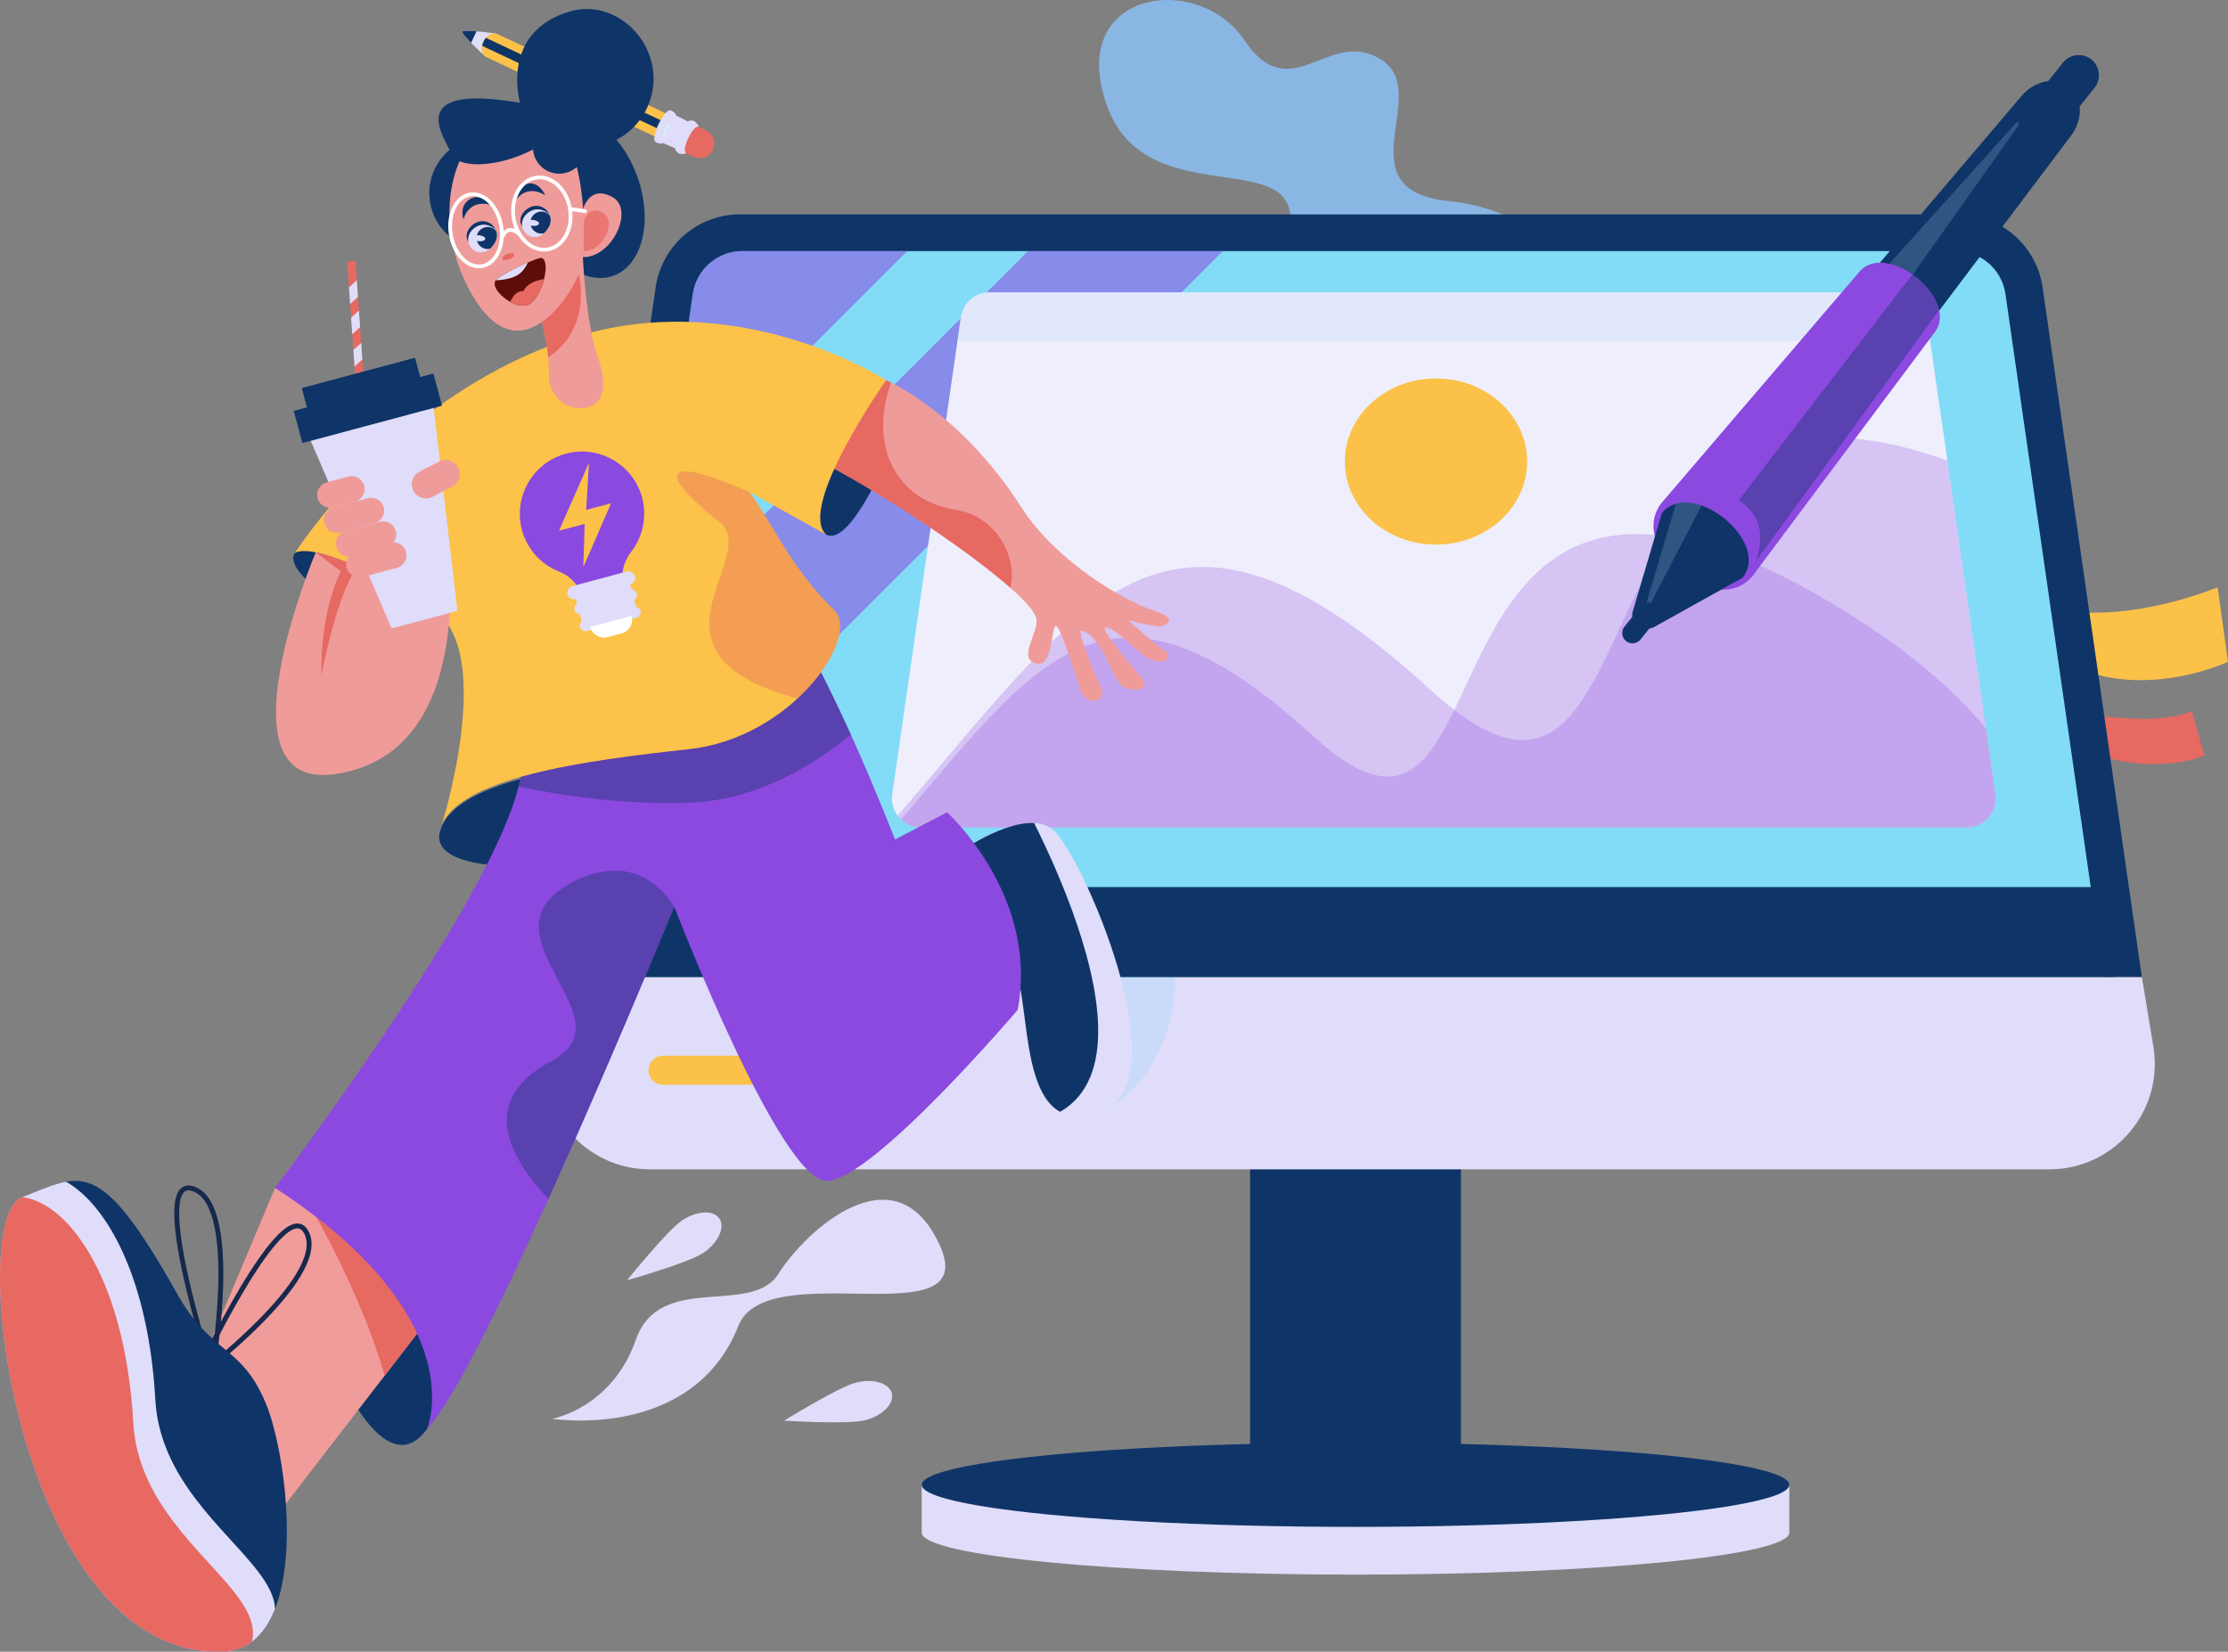 <?xml version="1.0" encoding="UTF-8"?>
<svg xmlns="http://www.w3.org/2000/svg" xmlns:xlink="http://www.w3.org/1999/xlink" viewBox="0 0 650 481.95">
  <rect x="0" y="0" width="650" height="481.95" fill="#808080" stroke="none"/>
  <defs>
    <style>
      .cls-1 {
        fill: #dfddf9;
      }

      .cls-2 {
        clip-path: url(#clippath-21);
      }

      .cls-3 {
        clip-path: url(#clippath-6);
      }

      .cls-4 {
        clip-path: url(#clippath-7);
      }

      .cls-5 {
        clip-path: url(#clippath-17);
      }

      .cls-6, .cls-7, .cls-8 {
        fill: #8a49df;
      }

      .cls-6, .cls-9 {
        opacity: .25;
      }

      .cls-10 {
        clip-path: url(#clippath-15);
      }

      .cls-11 {
        fill: #d9effc;
      }

      .cls-12 {
        fill: #8b49e0;
      }

      .cls-13 {
        clip-path: url(#clippath-18);
      }

      .cls-14 {
        clip-path: url(#clippath-4);
      }

      .cls-15 {
        fill: #ef9b9a;
      }

      .cls-16 {
        fill: #fcc249;
      }

      .cls-17, .cls-18, .cls-19 {
        fill: #e66962;
      }

      .cls-17, .cls-20 {
        opacity: .4;
      }

      .cls-21 {
        clip-path: url(#clippath-9);
      }

      .cls-22 {
        clip-path: url(#clippath-10);
      }

      .cls-23 {
        stroke: #16294c;
        stroke-width: 1.43px;
      }

      .cls-23, .cls-24, .cls-25 {
        fill: none;
        stroke-miterlimit: 10;
      }

      .cls-26 {
        fill: #fff;
      }

      .cls-24, .cls-25 {
        stroke: #fff;
        stroke-width: 1.1px;
      }

      .cls-27 {
        clip-path: url(#clippath-11);
      }

      .cls-7 {
        mix-blend-mode: screen;
        opacity: .55;
      }

      .cls-28 {
        clip-path: url(#clippath-1);
      }

      .cls-29 {
        fill: #f09c9b;
      }

      .cls-30 {
        isolation: isolate;
      }

      .cls-31 {
        clip-path: url(#clippath-5);
      }

      .cls-32 {
        clip-path: url(#clippath-20);
      }

      .cls-33 {
        clip-path: url(#clippath-8);
      }

      .cls-20, .cls-34 {
        fill: #0f3568;
      }

      .cls-35 {
        clip-path: url(#clippath-3);
      }

      .cls-36 {
        fill: #fbc149;
      }

      .cls-37 {
        clip-path: url(#clippath-12);
      }

      .cls-38 {
        clip-path: url(#clippath-14);
      }

      .cls-39 {
        opacity: .58;
      }

      .cls-39, .cls-9 {
        fill: #b8d9f9;
      }

      .cls-40 {
        fill: #0f3568;
      }

      .cls-41 {
        clip-path: url(#clippath-19);
      }

      .cls-42 {
        fill: #82dcf7;
      }

      .cls-19 {
        opacity: .75;
      }

      .cls-43 {
        fill: #efeefc;
      }

      .cls-44 {
        fill: #8ab6e3;
      }

      .cls-45 {
        clip-path: url(#clippath-16);
      }

      .cls-46 {
        clip-path: url(#clippath-2);
      }

      .cls-47 {
        fill: #e76962;
      }

      .cls-48 {
        clip-path: url(#clippath-13);
      }

      .cls-49 {
        fill: #c5defb;
        opacity: .19;
      }

      .cls-50 {
        clip-path: url(#clippath);
      }

      .cls-51 {
        mix-blend-mode: multiply;
        opacity: .47;
      }

      .cls-25 {
        stroke-linecap: round;
      }

      .cls-52 {
        fill: #5d0d0a;
      }
    </style>
    <clipPath id="clippath">
      <path class="cls-44" d="M447.32,116.56c36.12-23.6,7.25-54.69-24.42-57.86-31.67-3.17-4.69-31.58-19.93-41.3-15.25-9.72-26.28,14.61-39.92-5.66-13.64-20.27-52.28-14.54-40.05,19.25,12.23,33.8,62.83,8.03,51.94,40.8-10.89,32.77,29.09,73.07,72.39,44.77Z"/>
    </clipPath>
    <clipPath id="clippath-1">
      <path class="cls-1" d="M189.62,341.21h408.23c19.01,0,33.47-17.05,30.38-35.8l-3.36-20.35H162.34l-3.16,20.72c-2.84,18.64,11.58,35.43,30.44,35.43Z"/>
    </clipPath>
    <clipPath id="clippath-2">
      <path class="cls-42" d="M173.47,285.06h440.26l-28.66-199.27c-1.03-7.19-7.19-12.53-14.46-12.53H216.59c-7.26,0-13.42,5.34-14.46,12.53l-28.66,199.27Z"/>
    </clipPath>
    <clipPath id="clippath-3">
      <path class="cls-43" d="M268.67,241.46h305.1c5.15,0,9.11-4.56,8.37-9.66l-20.03-139.25c-.6-4.16-4.17-7.25-8.37-7.25h-265.04c-4.21,0-7.77,3.09-8.37,7.25l-20.03,139.25c-.73,5.1,3.22,9.66,8.37,9.66Z"/>
    </clipPath>
    <clipPath id="clippath-4">
      <path class="cls-34" d="M502.73,130.49l20.59,16.48,80.88-107.37c3.63-4.82,3.42-11.11-.48-14.23h0c-3.9-3.12-10.08-1.94-13.99,2.66l-87.01,102.47Z"/>
    </clipPath>
    <clipPath id="clippath-5">
      <path class="cls-12" d="M511.39,167.92c-10.53,13.16-37.1-8.1-26.57-21.26l57.47-67.16c7.81-9.76,29.82,7.86,22.02,17.62l-52.91,70.8Z"/>
    </clipPath>
    <clipPath id="clippath-6">
      <path class="cls-34" d="M482.74,182.87c-3.29,1.94-7.82-1.18-6.23-4.99l8.31-28.12c8.51-10.64,32.05,8.19,23.54,18.83l-25.61,14.28Z"/>
    </clipPath>
    <clipPath id="clippath-7">
      <path class="cls-15" d="M258.51,110.95s21.47,8.96,39.35,36.92c10.47,16.37,30.79,27.79,38.72,30.26,7.93,2.47,3.51,4.98.75,4.58-4-.58-6.93-1.41-7.85-1.7-.08-.02-.13.07-.07.13,1.27,1.19,7.33,6.78,10.41,8.72,2.56,1.61.02,4.75-4.92,2.15-2.8-1.47-9.54-8.91-12.27-8.94-2.3-.03,7.97,11.69,10.36,14.66,2.65,3.27-1.2,4.25-4.79,2.94-3.59-1.31-6.38-15.11-12.64-16.69-1.94-.49,5.15,15.72,5.71,16.83,1.86,3.68-4.02,6.03-6.25.14-.68-1.81-5.43-18.07-6.92-18.27-1.49-.19-.75,12.37-5.95,10.89-5.2-1.49.59-8.57.26-12.73-.74-9.3-65.33-51.33-77.85-51.98,0,0,2.82-8.81,33.95-17.91Z"/>
    </clipPath>
    <clipPath id="clippath-8">
      <path class="cls-1" d="M281.47,247.66s17.42-11.95,25.52-5.76c8.1,6.19,38.53,74.65,13.6,82.75-24.94,8.1-18.86-32.81-25.34-44.16-6.48-11.34-13.77-32.83-13.77-32.83Z"/>
    </clipPath>
    <clipPath id="clippath-9">
      <polygon class="cls-29" points="80.25 346.62 51.67 414.54 71.61 454.06 143.76 360.51 80.25 346.62"/>
    </clipPath>
    <clipPath id="clippath-10">
      <path class="cls-12" d="M230.54,180.67c13.1,19.13,30.57,64.28,30.57,64.28l15.2-7.92s26.92,24.39,20.59,57.65c0,0-41.92,49.27-55.54,49.9-13.62.63-44.65-80-44.65-80,0,0-55.33,135.25-72.12,152.36,0,0,13.97-32.35-44.34-70.32,0,0,65.09-85.7,71.51-119.27,6.42-33.57,78.78-46.68,78.78-46.68Z"/>
    </clipPath>
    <clipPath id="clippath-11">
      <path class="cls-40" d="M65.18,481.91c25.55-1.08,19.44-55.81,12.24-72.74s-15.72-13.78-25.76-31.69c-22.7-40.5-27.91-34.92-45.19-28.18-17.28,6.74-.71,135.12,58.71,132.6Z"/>
    </clipPath>
    <clipPath id="clippath-12">
      <path class="cls-16" d="M85.97,161.47s27.66-44.03,77.77-61.83c50.1-17.8,94.77,11.31,94.77,11.31,0,0-26.11,37.05-17.47,45.06l-22.41-12.46c6.8,9.21,12.03,22.14,24.7,34.47,7.96,7.75-12.26,37.29-42.24,40.57-29.98,3.28-69.35,8.32-72.73,23.91,0,0,16.96-52.61-2.15-64.64-35.29-22.22-40.25-16.39-40.25-16.39Z"/>
    </clipPath>
    <clipPath id="clippath-13">
      <path class="cls-15" d="M127.53,135.2s19.97,83.44-29.8,90.68c-35.1,5.1-5.62-64.7-5.62-64.7,7.4,1.62,12.13,4.26,12.13,4.26l23.29-30.23Z"/>
    </clipPath>
    <clipPath id="clippath-14">
      <rect class="cls-18" x="102.54" y="76.16" width="2.43" height="35.78" transform="translate(213.82 180.62) rotate(175.99)"/>
    </clipPath>
    <clipPath id="clippath-15">
      <path class="cls-1" d="M141.46,16.38s-6.94-6.38-6.57-7.14c.36-.77,9.6.51,9.6.51l-3.03,6.63Z"/>
    </clipPath>
    <clipPath id="clippath-16">
      <path class="cls-36" d="M201.19,36.35l-3.19,6.77-55.97-26.38c-3.42-1.61-.23-8.38,3.19-6.77l55.97,26.38Z"/>
    </clipPath>
    <clipPath id="clippath-17">
      <path class="cls-1" d="M200.61,35.41l-3.41-1.74s0-.76-1.45-1.44c-1.89-.89-6.3,8.39-4.38,9.29,1.45.68,2.04.21,2.04.21l3.51,1.53c.63,2.49,3.29,1.48,3.29,1.48-.84-.39-.34-2.48.58-4.4.89-1.93,2.23-3.74,3.07-3.34,0,0-.92-2.69-3.24-1.59Z"/>
    </clipPath>
    <clipPath id="clippath-18">
      <path class="cls-15" d="M169.98,73.72s.84,21.64,4.82,31.59c2.52,8.42,1.04,12.92-4.25,13.7-5.82.86-10.82-4.14-10.43-10.01.31-4.65-1.46-13.14-2.57-17.46,5.23-3.92,10.14-8.79,12.43-17.82Z"/>
    </clipPath>
    <clipPath id="clippath-19">
      <path class="cls-52" d="M144.77,81.61c-2.41,2.57,5.1,8.67,9,7.45,3.9-1.22,7.11-12.05,4.45-13.73-1.02-.64-12.02,4.75-13.45,6.28Z"/>
    </clipPath>
    <clipPath id="clippath-20">
      <path class="cls-1" d="M136.8,68.11c1.24-3.26,5.19-4.4,7.37-1.76.99,1.2,1.05,2.94.29,4.3-.78,1.39-2.13,3-4.19,2.99-2.75-.01-4.45-2.96-3.47-5.53Z"/>
    </clipPath>
    <clipPath id="clippath-21">
      <path class="cls-1" d="M152.49,63.63c1.24-3.26,5.19-4.4,7.37-1.76.99,1.2,1.05,2.94.29,4.3-.78,1.39-2.13,3-4.19,2.99-2.75-.01-4.45-2.96-3.47-5.53Z"/>
    </clipPath>
  </defs>
  <g class="cls-30">
    <g id="Layer_2" data-name="Layer 2">
      <g id="Layer_1-2" data-name="Layer 1">
        <g>
          <g>
            <path class="cls-44" d="M447.32,116.56c36.12-23.6,7.25-54.69-24.42-57.86-31.67-3.17-4.69-31.58-19.93-41.3-15.25-9.72-26.28,14.61-39.92-5.66-13.64-20.27-52.28-14.54-40.05,19.25,12.23,33.8,62.83,8.03,51.94,40.8-10.89,32.77,29.09,73.07,72.39,44.77Z"/>
            <g class="cls-50">
              <g class="cls-51">
                <path class="cls-44" d="M480.54,103.26c-33.62,18.01-56.35,8.61-66.91,1.4-14.53-9.92-23.44-27.25-21.66-42.13,1.69-14.1.93-21.39-2.64-25.15-4.37-4.61-13.12-4.04-27.62-3.09l-1.54.1c-10.15.66-17.54-1.44-22.58-6.41-8.7-8.58-9.09-25-8.33-39.92l1,.05c-.75,14.7-.39,30.85,8.03,39.15,4.83,4.76,11.96,6.77,21.81,6.13l1.54-.1c14.79-.97,23.72-1.55,28.41,3.4,3.79,4,4.63,11.52,2.9,25.96-1.74,14.53,6.99,31.46,21.23,41.18,17.91,12.23,41.3,11.71,65.87-1.45l.47.88Z"/>
              </g>
            </g>
          </g>
          <g>
            <path class="cls-36" d="M650,193.14c-11.36,4.8-26.92,7.57-40.49,3.01l-2.37-17.5c11.99.78,26.89-2.16,39.84-7.29l3.02,21.79Z"/>
            <path class="cls-18" d="M643.13,220.43c-7.65,3.23-20.27,3.4-29.4.33l-1.6-11.78c8.07.53,18.59,2,27.3-1.46l3.7,12.92Z"/>
            <path class="cls-1" d="M268.9,433.25v13.93c0,6.78,56.66,12.28,126.56,12.28s126.56-5.5,126.56-12.28v-13.93h-253.12Z"/>
            <rect class="cls-34" x="364.7" y="333.64" width="61.51" height="103.32"/>
            <g>
              <g>
                <path class="cls-1" d="M189.62,341.21h408.23c19.01,0,33.47-17.05,30.38-35.8l-3.36-20.35H162.34l-3.16,20.72c-2.84,18.64,11.58,35.43,30.44,35.43Z"/>
                <g class="cls-28">
                  <path class="cls-39" d="M323.4,323.34s26.67-12.86,17.68-57.55c-9-44.69-45.52,2.83-45.52,2.83l27.84,54.72"/>
                </g>
              </g>
              <path class="cls-34" d="M162.34,285.06h462.52l-28.94-201.18c-1.76-12.24-12.25-21.33-24.62-21.33H215.89c-12.37,0-22.85,9.09-24.62,21.33l-28.94,201.18Z"/>
              <g>
                <path class="cls-42" d="M173.47,285.06h440.26l-28.66-199.27c-1.03-7.19-7.19-12.53-14.46-12.53H216.59c-7.26,0-13.42,5.34-14.46,12.53l-28.66,199.27Z"/>
                <g class="cls-46">
                  <rect class="cls-7" x="180.34" y="-101.41" width="69.86" height="349.33" transform="translate(114.85 -130.76) rotate(45)"/>
                  <rect class="cls-7" x="227.05" y="-20.22" width="40.2" height="349.33" transform="translate(181.59 -129.52) rotate(45)"/>
                </g>
              </g>
              <g>
                <path class="cls-43" d="M268.67,241.46h305.1c5.15,0,9.11-4.56,8.37-9.66l-20.03-139.25c-.6-4.16-4.17-7.25-8.37-7.25h-265.04c-4.21,0-7.77,3.09-8.37,7.25l-20.03,139.25c-.73,5.1,3.22,9.66,8.37,9.66Z"/>
                <g class="cls-35">
                  <path class="cls-6" d="M258.91,241.46c56.76-65.42,80.68-111.26,158.41-40.17,77.73,71.09,26.94-144.6,188.53-48.38,161.6,96.22,19.01,188.3,19.01,188.3l-378.29-65.51,12.33-34.24"/>
                  <path class="cls-6" d="M256.09,247.07c45.53-52.48,64.72-89.25,127.07-32.22,62.35,57.02,21.61-115.99,151.23-38.81,129.62,77.18,15.25,151.04,15.25,151.04l-303.44-52.55,9.89-27.46"/>
                  <rect class="cls-9" x="256.33" y="73.26" width="323.75" height="26.18"/>
                </g>
              </g>
              <rect class="cls-34" x="167.69" y="258.84" width="449.31" height="26.22"/>
              <ellipse class="cls-36" cx="418.94" cy="134.67" rx="26.59" ry="24.24"/>
              <path class="cls-36" d="M221.97,316.53h-28.55c-2.34,0-4.24-1.9-4.24-4.24h0c0-2.34,1.9-4.24,4.24-4.24h28.55c2.34,0,4.24,1.9,4.24,4.24h0c0,2.34-1.9,4.24-4.24,4.24Z"/>
            </g>
            <ellipse class="cls-34" cx="395.46" cy="433.25" rx="126.56" ry="12.28"/>
          </g>
          <g>
            <path class="cls-34" d="M591.04,41.22h0c-2.54-2.03-2.95-5.74-.92-8.28l11.74-14.67c2.03-2.54,5.74-2.95,8.28-.92h0c2.54,2.03,2.95,5.74.92,8.28l-11.74,14.67c-2.03,2.54-5.74,2.95-8.28.92Z"/>
            <g>
              <path class="cls-34" d="M502.73,130.49l20.59,16.48,80.88-107.37c3.63-4.82,3.42-11.11-.48-14.23h0c-3.9-3.12-10.08-1.94-13.99,2.66l-87.01,102.47Z"/>
              <g class="cls-14">
                <path class="cls-49" d="M544.01,99.9l-9.23-4.68,53.37-59.34c.42-.47,1.15.11.78.63l-44.92,63.39Z"/>
              </g>
            </g>
            <g>
              <path class="cls-12" d="M511.39,167.92c-10.53,13.16-37.1-8.1-26.57-21.26l57.47-67.16c7.81-9.76,29.82,7.86,22.02,17.62l-52.91,70.8Z"/>
              <g class="cls-31">
                <path class="cls-20" d="M512.33,163.63c2.85-8.67.49-14.03-5.09-17.62l52.59-68.42,9.67,7.73-57.17,78.31Z"/>
              </g>
            </g>
            <g>
              <path class="cls-34" d="M482.74,182.87c-3.29,1.94-7.82-1.18-6.23-4.99l8.31-28.12c8.51-10.64,32.05,8.19,23.54,18.83l-25.61,14.28Z"/>
              <g class="cls-3">
                <polygon class="cls-49" points="499.1 142.29 478.61 181.79 490.04 143.25 486.76 129.9 499.1 142.29"/>
              </g>
            </g>
            <path class="cls-34" d="M474.39,187.07h0c-1.29-1.04-1.5-2.93-.47-4.22l4.69-5.86c1.04-1.29,2.93-1.5,4.22-.47h0c1.29,1.04,1.5,2.93.47,4.22l-4.69,5.86c-1.04,1.29-2.93,1.5-4.22.47Z"/>
          </g>
          <g>
            <g>
              <g>
                <path class="cls-34" d="M241.04,156.02c8.95,4.45,24.3-38.28,24.3-38.28,0,0-21.41-13.37-25.87,5.93l-5.86,19.88,1.77,8.8,5.65,3.67Z"/>
                <path class="cls-34" d="M155.08,252.71s-29.9,1.69-26.71-10.21c3.19-11.9,28.66-16.36,28.66-16.36l-1.95,26.57Z"/>
                <path class="cls-34" d="M97.47,173.99c-6.68-2.13-13.69-9.31-11.5-12.52,2.19-3.22,13.48-3.73,13.48-3.73l-1.97,16.25Z"/>
              </g>
              <g>
                <path class="cls-15" d="M258.51,110.95s21.47,8.96,39.35,36.92c10.47,16.37,30.79,27.79,38.72,30.26,7.93,2.47,3.51,4.98.75,4.58-4-.58-6.93-1.41-7.85-1.7-.08-.02-.13.07-.07.13,1.27,1.19,7.33,6.78,10.41,8.72,2.56,1.61.02,4.75-4.92,2.15-2.8-1.47-9.54-8.91-12.27-8.94-2.3-.03,7.97,11.69,10.36,14.66,2.65,3.27-1.2,4.25-4.79,2.94-3.59-1.31-6.38-15.11-12.64-16.69-1.94-.49,5.15,15.72,5.71,16.83,1.86,3.68-4.02,6.03-6.25.14-.68-1.81-5.43-18.07-6.92-18.27-1.49-.19-.75,12.37-5.95,10.89-5.2-1.49.59-8.57.26-12.73-.74-9.3-65.33-51.33-77.85-51.98,0,0,2.82-8.81,33.95-17.91Z"/>
                <g class="cls-4">
                  <path class="cls-18" d="M261.85,107.26c-9.71,19.93-1.91,38.55,16.76,41.44s23.12,29.46,5.38,32.97c-17.74,3.5-55.48-37.75-55.48-37.75l19.65-33.71,13.69-2.95"/>
                </g>
              </g>
              <g>
                <g>
                  <path class="cls-1" d="M281.47,247.66s17.42-11.95,25.52-5.76c8.1,6.19,38.53,74.65,13.6,82.75-24.94,8.1-18.86-32.81-25.34-44.16-6.48-11.34-13.77-32.83-13.77-32.83Z"/>
                  <g class="cls-33">
                    <path class="cls-34" d="M295.82,229.04s50.61,87.42,6.56,98.09c-44.05,10.67-57-52.34-57-52.34l22.87-33.56,27.58-12.19Z"/>
                  </g>
                </g>
                <path class="cls-34" d="M124.59,416.94c-13.59,18.71-29.67-24.75-29.67-24.75l28-44.63c5.14,27.18,10.44,54.52,1.67,69.37Z"/>
                <g>
                  <polygon class="cls-29" points="80.25 346.62 51.67 414.54 71.61 454.06 143.76 360.51 80.25 346.62"/>
                  <g class="cls-21">
                    <path class="cls-18" d="M92.2,355.07s23.57,40.67,23.57,68.01,31.3,30.22,37.78,28.42c6.48-1.8,29.5-63.68,29.5-63.68l-60.13-40.27-30.72,7.51"/>
                  </g>
                </g>
                <g>
                  <path class="cls-12" d="M230.54,180.67c13.1,19.13,30.57,64.28,30.57,64.28l15.2-7.92s26.92,24.39,20.59,57.65c0,0-41.92,49.27-55.54,49.9-13.62.63-44.65-80-44.65-80,0,0-55.33,135.25-72.12,152.36,0,0,13.97-32.35-44.34-70.32,0,0,65.09-85.7,71.51-119.27,6.42-33.57,78.78-46.68,78.78-46.68Z"/>
                  <g class="cls-22">
                    <path class="cls-20" d="M196.71,264.58c-12.11-19.04-31.01-6.41-31.01-6.41-26.15,14.95,18.52,39.1-4.77,51.41-42.87,22.66,31.11,67.4,56.11,80.64,25,13.24-30.05-101.25-30.05-101.25"/>
                    <path class="cls-20" d="M117.08,219.85s42.28,16.32,84.94,14.31c42.65-2.01,73.76-49.68,73.76-49.68l-25.91-27.47-153.72,35.5,20.93,27.34"/>
                  </g>
                </g>
                <g>
                  <g>
                    <path class="cls-23" d="M61.85,400.39s8.49-48.33-5.29-53.45c-13.78-5.12,5.29,53.45,5.29,53.45Z"/>
                    <path class="cls-23" d="M56.8,402.38s39.21-29.51,32.64-42.66c-6.57-13.15-32.64,42.66-32.64,42.66Z"/>
                  </g>
                  <g>
                    <path class="cls-40" d="M65.18,481.91c25.55-1.08,19.44-55.81,12.24-72.74s-15.72-13.78-25.76-31.69c-22.7-40.5-27.91-34.92-45.19-28.18-17.28,6.74-.71,135.12,58.71,132.6Z"/>
                    <g class="cls-27">
                      <path class="cls-1" d="M-1.26,350.46c13.12-21.08,43.34.39,46.57,57.94,2.59,46.2,75.27,57.62,3.08,85.68-30.6,11.89-68.28-61.27-68.28-61.27l6.82-84.5,12.2-2.56"/>
                      <path class="cls-47" d="M-7.7,357.14c13.12-21.08,43.34.39,46.57,57.94,2.59,46.2,75.27,57.62,3.08,85.68-30.6,11.89-68.28-61.27-68.28-61.27l6.82-84.5,12.2-2.56"/>
                    </g>
                  </g>
                </g>
              </g>
              <g>
                <path class="cls-16" d="M85.97,161.47s27.66-44.03,77.77-61.83c50.1-17.8,94.77,11.31,94.77,11.31,0,0-26.11,37.05-17.47,45.06l-22.41-12.46c6.8,9.21,12.03,22.14,24.7,34.47,7.96,7.75-12.26,37.29-42.24,40.57-29.98,3.28-69.35,8.32-72.73,23.91,0,0,16.96-52.61-2.15-64.64-35.29-22.22-40.25-16.39-40.25-16.39Z"/>
                <g class="cls-37">
                  <path class="cls-17" d="M218.63,143.56c-30.85-13.35-22.49-1.85-8.9,8.61,13.6,10.46-29.25,40.13,28.02,52.9,57.27,12.77,2.06-43.83,2.06-43.83l-21.18-17.68"/>
                </g>
              </g>
              <g>
                <g>
                  <path class="cls-15" d="M127.53,135.2s19.97,83.44-29.8,90.68c-35.1,5.1-5.62-64.7-5.62-64.7,7.4,1.62,12.13,4.26,12.13,4.26l23.29-30.23Z"/>
                  <g class="cls-48">
                    <path class="cls-18" d="M92.12,161.17l7.33,5.57s-6.02,10.85-5.69,30.31c0,0,4.51-23.87,10.48-31.62,5.97-7.75-12.13-4.26-12.13-4.26"/>
                  </g>
                </g>
                <g>
                  <g>
                    <g>
                      <rect class="cls-18" x="102.54" y="76.16" width="2.43" height="35.78" transform="translate(213.82 180.62) rotate(175.99)"/>
                      <g class="cls-38">
                        <rect class="cls-1" x="96" y="92.15" width="15.49" height="3.81" transform="translate(243.79 93.9) rotate(137.74)"/>
                        <rect class="cls-1" x="94.32" y="84.3" width="15.49" height="3.81" transform="translate(235.57 81.37) rotate(137.74)"/>
                        <rect class="cls-1" x="98.58" y="99.83" width="15.49" height="3.81" transform="translate(253.44 105.54) rotate(137.74)"/>
                      </g>
                    </g>
                    <polygon class="cls-1" points="114.26 183.37 133.43 178.24 125.77 112.39 88 122.5 114.26 183.37"/>
                    <rect class="cls-34" x="86.25" y="114.26" width="42.17" height="9.73" transform="translate(241.82 206.44) rotate(165.01)"/>
                    <rect class="cls-34" x="88.85" y="108.61" width="34.2" height="10.7" transform="translate(237.77 196.65) rotate(165.01)"/>
                  </g>
                  <g>
                    <path class="cls-15" d="M97.3,148.06l6.27-1.68c2.02-.54,3.22-2.62,2.68-4.64h0c-.54-2.02-2.62-3.22-4.64-2.68l-6.27,1.68c-2.02.54-3.22,2.62-2.68,4.64h0c.54,2.02,2.62,3.22,4.64,2.68Z"/>
                    <path class="cls-15" d="M99.26,155.37l10-2.68c2.02-.54,3.22-2.62,2.68-4.64h0c-.54-2.02-2.62-3.22-4.64-2.68l-10,2.68c-2.02.54-3.22,2.62-2.68,4.64h0c.54,2.02,2.62,3.22,4.64,2.68Z"/>
                    <path class="cls-15" d="M102.78,162.27l10-2.68c2.02-.54,3.22-2.62,2.68-4.64h0c-.54-2.02-2.62-3.22-4.64-2.68l-10,2.68c-2.02.54-3.22,2.62-2.68,4.64h0c.54,2.02,2.62,3.22,4.64,2.68Z"/>
                    <path class="cls-15" d="M105.77,168.38l10-2.68c2.02-.54,3.22-2.62,2.68-4.64h0c-.54-2.02-2.62-3.22-4.64-2.68l-10,2.68c-2.02.54-3.22,2.62-2.68,4.64h0c.54,2.02,2.62,3.22,4.64,2.68Z"/>
                    <path class="cls-15" d="M126.16,144.98l5.76-2.98c2.03-1.05,2.82-3.54,1.77-5.56h0c-1.05-2.03-3.54-2.82-5.56-1.77l-5.76,2.98c-2.03,1.05-2.82,3.54-1.77,5.56h0c1.05,2.03,3.54,2.82,5.56,1.77Z"/>
                  </g>
                </g>
              </g>
              <g>
                <g>
                  <g>
                    <path class="cls-1" d="M141.46,16.38s-6.94-6.38-6.57-7.14c.36-.77,9.6.51,9.6.51l-3.03,6.63Z"/>
                    <g class="cls-10">
                      <rect class="cls-34" x="132.24" y="7.67" width="8.62" height="3.98" transform="translate(69.6 129.06) rotate(-64.76)"/>
                    </g>
                  </g>
                  <path class="cls-18" d="M208.01,43.7h0c-1.01,2.14-3.56,3.05-5.69,2.05l-5.27-2.48c-2.14-1.01-3.05-3.56-2.05-5.69h0c1.01-2.14,3.56-3.05,5.69-2.05l5.27,2.48c2.14,1.01,3.05,3.56,2.05,5.69Z"/>
                  <g>
                    <path class="cls-36" d="M201.19,36.35l-3.19,6.77-55.97-26.38c-3.42-1.61-.23-8.38,3.19-6.77l55.97,26.38Z"/>
                    <g class="cls-45">
                      <rect class="cls-34" x="169.04" y="-6.84" width="2.58" height="65.54" transform="translate(74.25 168.95) rotate(-64.76)"/>
                    </g>
                  </g>
                  <g>
                    <path class="cls-1" d="M200.61,35.41l-3.41-1.74s0-.76-1.45-1.44c-1.89-.89-6.3,8.39-4.38,9.29,1.45.68,2.04.21,2.04.21l3.51,1.53c.63,2.49,3.29,1.48,3.29,1.48-.84-.39-.34-2.48.58-4.4.89-1.93,2.23-3.74,3.07-3.34,0,0-.92-2.69-3.24-1.59Z"/>
                    <g class="cls-5">
                      <path class="cls-11" d="M193.58,40.96s.26-2.79,2.68-5.44c0,0-3.24,1.26-2.68,5.44Z"/>
                    </g>
                  </g>
                </g>
                <ellipse class="cls-34" cx="170.52" cy="57.07" rx="16.38" ry="24.85" transform="translate(-9.25 61.02) rotate(-19.76)"/>
                <circle class="cls-34" cx="141.63" cy="56.37" r="16.38" transform="translate(29.01 159.1) rotate(-64.08)"/>
                <g>
                  <path class="cls-15" d="M169.98,73.72s.84,21.64,4.82,31.59c2.52,8.42,1.04,12.92-4.25,13.7-5.82.86-10.82-4.14-10.43-10.01.31-4.65-1.46-13.14-2.57-17.46,5.23-3.92,10.14-8.79,12.43-17.82Z"/>
                  <g class="cls-13">
                    <path class="cls-18" d="M168.57,78.7s5.92,19.58-12.64,27.72c-18.56,8.13-15.98-16.93-15.98-16.93l28.62-10.79"/>
                  </g>
                </g>
                <path class="cls-15" d="M154.29,32.03c-21.55,1.62-29.02,28.76-18.38,50.55,15.35,31.45,32.59.25,33.35-3.75,3.37-17.88-1.28-47.82-14.97-46.79Z"/>
                <path class="cls-34" d="M135.23,64.02s1.31-6.04,8-4.24c0,0-2.99-3.72-6.23-1.62-3.24,2.11-1.77,5.86-1.77,5.86Z"/>
                <path class="cls-34" d="M150.2,58.83s2.93-5.44,8.86-1.86c0,0-1.84-4.41-5.54-3.28-3.7,1.13-3.32,5.14-3.32,5.14Z"/>
                <g>
                  <path class="cls-52" d="M144.77,81.61c-2.41,2.57,5.1,8.67,9,7.45,3.9-1.22,7.11-12.05,4.45-13.73-1.02-.64-12.02,4.75-13.45,6.28Z"/>
                  <g class="cls-41">
                    <path class="cls-1" d="M144.07,81.77s4.24.19,7.11-1.63c2.88-1.82,3.86-6.51,3.86-6.51,0,0-8.76,3.68-10.97,8.14Z"/>
                    <path class="cls-18" d="M148.25,89.51s5.42,2.16,8.3.33c2.88-1.82,2.67-8.47,2.67-8.47,0,0-5.09.36-6.53,3.6-2.96-.39-4.44,4.53-4.44,4.53Z"/>
                  </g>
                </g>
                <path class="cls-18" d="M146.6,75.55c.16.42,1.06.46,2,.09.94-.37,1.57-1.01,1.4-1.43-.16-.42-1.06-.46-2-.09-.94.37-1.57,1.01-1.4,1.43Z"/>
                <path class="cls-15" d="M169.95,61.52s1.76-8.01,8.86-3.93c6.33,3.64-.32,17.93-9.01,17.41l.15-13.48Z"/>
                <path class="cls-19" d="M170.27,73.26c5.54.33,9.78-8.78,5.74-11.1-4.53-2.6-5.65,2.5-5.65,2.5l-.1,8.6Z"/>
                <g>
                  <g>
                    <path class="cls-1" d="M136.8,68.11c1.24-3.26,5.19-4.4,7.37-1.76.99,1.2,1.05,2.94.29,4.3-.78,1.39-2.13,3-4.19,2.99-2.75-.01-4.45-2.96-3.47-5.53Z"/>
                    <g class="cls-32">
                      <path class="cls-34" d="M145.46,69.79c-.19,1.77-1.78,3.04-3.55,2.85s-3.04-1.78-2.85-3.55,1.78-3.04,3.55-2.85c1.77.19,3.04,1.78,2.85,3.55Z"/>
                    </g>
                  </g>
                  <path class="cls-1" d="M141.57,69.72c-.05.48-.93.77-1.95.66-1.03-.11-1.82-.59-1.76-1.07.05-.48.93-.77,1.95-.66,1.03.11,1.82.59,1.76,1.07Z"/>
                  <path class="cls-34" d="M136.59,70.57c-1.87-3.23,2.37-7.14,5.63-5.76,1.09.39,1.9,1.24,2.37,2.18-1.52-1.3-3.47-1.91-5.28-1.02-1.72.82-2.98,2.57-2.72,4.6h0Z"/>
                </g>
                <line class="cls-25" x1="166.29" y1="60.97" x2="170.66" y2="61.63"/>
                <g>
                  <ellipse class="cls-24" cx="138.88" cy="67.19" rx="7.45" ry="10.6" transform="translate(-9.01 23.24) rotate(-9.26)"/>
                  <path class="cls-24" d="M166.29,60.97c.94,5.78-1.97,11.06-6.51,11.8-4.54.74-8.98-3.34-9.92-9.12-.94-5.78,1.97-11.06,6.51-11.8,4.54-.74,8.98,3.34,9.92,9.12Z"/>
                  <path class="cls-24" d="M146.37,69.57s1.37-4.76,5.28-1.11"/>
                </g>
                <g>
                  <g>
                    <path class="cls-1" d="M152.49,63.63c1.24-3.26,5.19-4.4,7.37-1.76.99,1.2,1.05,2.94.29,4.3-.78,1.39-2.13,3-4.19,2.99-2.75-.01-4.45-2.96-3.47-5.53Z"/>
                    <g class="cls-2">
                      <path class="cls-34" d="M161.15,65.3c-.19,1.77-1.78,3.04-3.55,2.85-1.77-.19-3.04-1.78-2.85-3.55.19-1.77,1.78-3.04,3.55-2.85,1.77.19,3.04,1.78,2.85,3.55Z"/>
                    </g>
                  </g>
                  <path class="cls-1" d="M157.26,65.24c-.05.48-.93.77-1.95.66-1.03-.11-1.82-.59-1.76-1.07s.93-.77,1.95-.66c1.03.11,1.82.59,1.76,1.07Z"/>
                  <path class="cls-34" d="M152.28,66.09c-1.87-3.23,2.37-7.14,5.63-5.76,1.09.39,1.9,1.24,2.37,2.18-1.52-1.3-3.47-1.91-5.28-1.02-1.72.82-2.98,2.57-2.72,4.6h0Z"/>
                </g>
                <path class="cls-34" d="M166.3,3.33c-20.15,5.85-14.89,25.79-14.56,26.68-34.81-6.01-21.57,10.75-20.17,14.64,1.4,3.9,9.89,4.41,18.96,1.15,1.78-.64,3.45-1.38,4.98-2.18.05.66.19,1.33.42,1.98,1.43,3.99,5.83,6.06,9.82,4.63,3.11-1.12,5.05-4.04,5.07-7.16,1.32-.02,2.66-.17,4.01-.46,10.85-2.36,17.73-13.06,15.38-23.91-2.36-10.85-13.25-18.47-23.91-15.38Z"/>
              </g>
              <g>
                <path class="cls-1" d="M161.07,413.98s40.98,6.62,54.37-27.14c8.33-20.99,71.6,4.07,58.58-23.82-13.02-27.89-39.01-3.89-46.92,8.67-7.9,12.55-34.64-.73-41.61,19.26-6.97,19.99-24.42,23.04-24.42,23.04Z"/>
                <path class="cls-1" d="M182.93,373.57s18-5.08,22.31-8.03c4.31-2.94,6.38-7.42,4.62-10-1.76-2.58-6.68-2.28-10.99.66-4.31,2.94-15.94,17.37-15.94,17.37Z"/>
                <path class="cls-1" d="M228.76,414.53s18.66,1.21,23.71-.13c5.05-1.34,8.49-4.87,7.69-7.88-.8-3.02-5.54-4.38-10.58-3.05-5.05,1.34-20.82,11.06-20.82,11.06Z"/>
              </g>
            </g>
            <g>
              <path class="cls-8" d="M187.33,145.22c-2.7-10.1-13.41-15.92-23.47-12.46-8.44,2.9-13.56,11.71-11.91,20.48,1.22,6.47,5.65,11.4,11.24,13.58,3.38,1.32,5.88,4.24,6.82,7.75h0c.46,1.71,2.21,2.72,3.92,2.26l5.73-1.54c1.71-.46,2.72-2.21,2.26-3.91h0c-.96-3.59-.09-7.39,2.19-10.32,3.37-4.33,4.74-10.13,3.21-15.84Z"/>
              <rect class="cls-1" x="168.49" y="169.03" width="16.43" height="13.38" rx="1.42" ry="1.42" transform="translate(-39.43 51.67) rotate(-14.99)"/>
              <path class="cls-1" d="M167.93,174.8l15.92-4.26c1.04-.28,1.65-1.34,1.38-2.38h0c-.28-1.04-1.34-1.65-2.38-1.38l-15.92,4.26c-1.04.28-1.65,1.34-1.38,2.38h0c.28,1.04,1.34,1.65,2.38,1.38Z"/>
              <rect class="cls-1" x="167.27" y="173.98" width="18.81" height="3.19" rx="1.53" ry="1.53" transform="translate(-39.39 51.66) rotate(-14.99)"/>
              <rect class="cls-1" x="168.9" y="179.05" width="18.26" height="3.19" rx="1.51" ry="1.51" transform="translate(-40.66 52.18) rotate(-14.99)"/>
              <path class="cls-26" d="M177.28,185.91l4.04-1.08c2.23-.6,3.55-2.88,2.95-5.11h0l-12.09,3.24h0c.6,2.23,2.88,3.55,5.11,2.95Z"/>
              <polygon class="cls-36" points="171.83 135.03 171.01 148.79 178.29 146.84 170.17 165.5 170.57 152.87 163.07 154.87 171.83 135.03"/>
            </g>
          </g>
        </g>
      </g>
    </g>
  </g>
</svg>